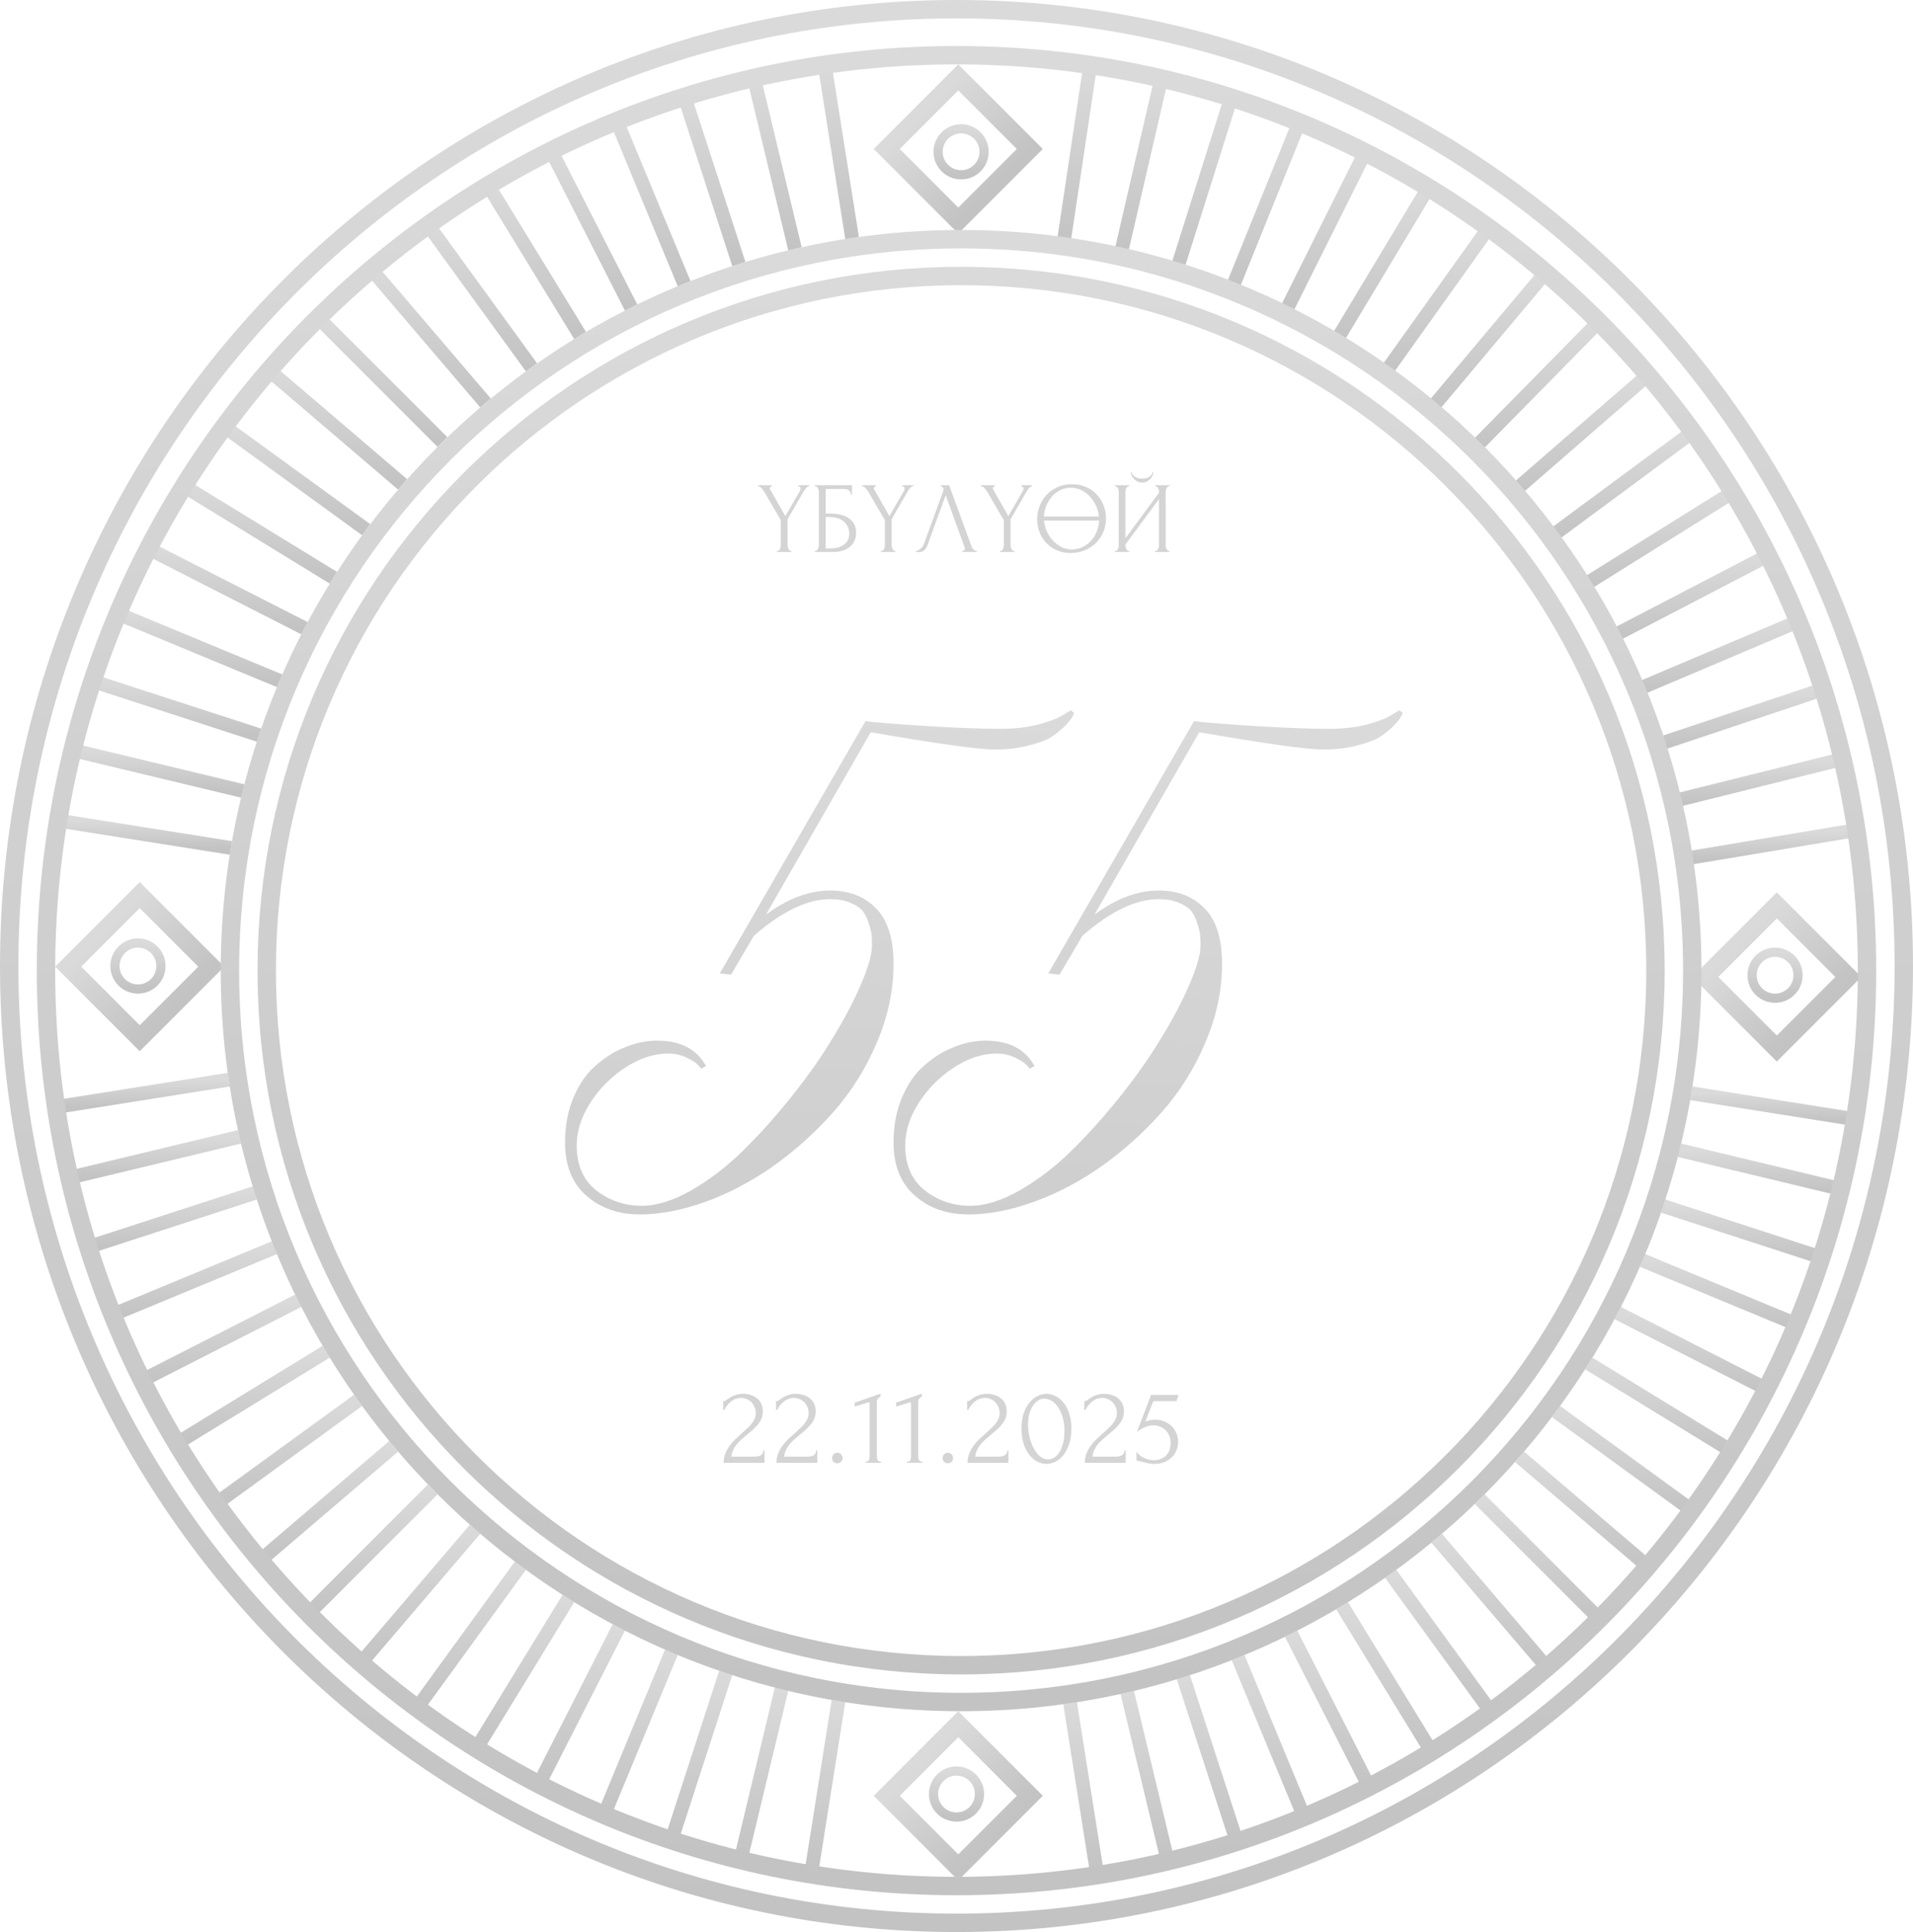 <?xml version="1.0" encoding="UTF-8"?> <svg xmlns="http://www.w3.org/2000/svg" width="208" height="210" viewBox="0 0 208 210" fill="none"><path d="M104.5 19C105.881 19 107 17.881 107 16.5C107 15.119 105.881 14 104.5 14C103.119 14 102 15.119 102 16.5C102 17.881 103.119 19 104.5 19Z" stroke="url(#paint0_linear_117_3)"></path><path d="M6.342 89.194L25.108 92.166" stroke="url(#paint1_linear_117_3)" stroke-width="1.5"></path><path d="M7.925 81.543L26.4 85.978" stroke="url(#paint2_linear_117_3)" stroke-width="1.5"></path><path d="M10.102 74.04L28.172 79.911" stroke="url(#paint3_linear_117_3)" stroke-width="1.5"></path><path d="M12.861 66.73L30.415 74.001" stroke="url(#paint4_linear_117_3)" stroke-width="1.5"></path><path d="M16.186 59.66L33.115 68.285" stroke="url(#paint5_linear_117_3)" stroke-width="1.5"></path><path d="M20.054 52.872L36.254 62.8" stroke="url(#paint6_linear_117_3)" stroke-width="1.5"></path><path d="M24.444 46.409L39.815 57.577" stroke="url(#paint7_linear_117_3)" stroke-width="1.5"></path><path d="M29.327 40.31L43.775 52.649" stroke="url(#paint8_linear_117_3)" stroke-width="1.5"></path><path d="M34.673 34.612L48.108 48.047" stroke="url(#paint9_linear_117_3)" stroke-width="1.5"></path><path d="M40.45 29.352L52.79 43.8" stroke="url(#paint10_linear_117_3)" stroke-width="1.5"></path><path d="M46.622 24.562L57.79 39.933" stroke="url(#paint11_linear_117_3)" stroke-width="1.5"></path><path d="M53.151 20.27L63.078 36.471" stroke="url(#paint12_linear_117_3)" stroke-width="1.5"></path><path d="M59.996 16.504L68.622 33.433" stroke="url(#paint13_linear_117_3)" stroke-width="1.5"></path><path d="M67.116 13.287L74.387 30.841" stroke="url(#paint14_linear_117_3)" stroke-width="1.5"></path><path d="M74.466 10.638L80.338 28.708" stroke="url(#paint15_linear_117_3)" stroke-width="1.5"></path><path d="M82.001 8.574L86.437 27.049" stroke="url(#paint16_linear_117_3)" stroke-width="1.5"></path><path d="M89.675 7.108L92.648 25.874" stroke="url(#paint17_linear_117_3)" stroke-width="1.5"></path><path d="M118.456 7.666L115.638 26.456" stroke="url(#paint18_linear_117_3)" stroke-width="1.5"></path><path d="M126.12 9.185L121.837 27.696" stroke="url(#paint19_linear_117_3)" stroke-width="1.5"></path><path d="M133.64 11.3L127.918 29.418" stroke="url(#paint20_linear_117_3)" stroke-width="1.5"></path><path d="M140.972 13.999L133.846 31.612" stroke="url(#paint21_linear_117_3)" stroke-width="1.5"></path><path d="M148.07 17.265L139.584 34.265" stroke="url(#paint22_linear_117_3)" stroke-width="1.5"></path><path d="M154.89 21.078L145.096 37.36" stroke="url(#paint23_linear_117_3)" stroke-width="1.5"></path><path d="M161.389 25.415L150.348 40.877" stroke="url(#paint24_linear_117_3)" stroke-width="1.5"></path><path d="M167.528 30.247L155.308 44.796" stroke="url(#paint25_linear_117_3)" stroke-width="1.5"></path><path d="M173.269 35.547L159.944 49.092" stroke="url(#paint26_linear_117_3)" stroke-width="1.5"></path><path d="M178.576 41.28L164.23 53.738" stroke="url(#paint27_linear_117_3)" stroke-width="1.5"></path><path d="M183.417 47.412L168.138 58.706" stroke="url(#paint28_linear_117_3)" stroke-width="1.5"></path><path d="M187.762 53.906L171.644 63.966" stroke="url(#paint29_linear_117_3)" stroke-width="1.5"></path><path d="M191.584 60.72L174.727 69.484" stroke="url(#paint30_linear_117_3)" stroke-width="1.5"></path><path d="M194.86 67.813L177.367 75.228" stroke="url(#paint31_linear_117_3)" stroke-width="1.5"></path><path d="M197.57 75.141L179.548 81.161" stroke="url(#paint32_linear_117_3)" stroke-width="1.5"></path><path d="M199.695 82.659L181.257 87.246" stroke="url(#paint33_linear_117_3)" stroke-width="1.5"></path><path d="M201.225 90.321L182.484 93.447" stroke="url(#paint34_linear_117_3)" stroke-width="1.5"></path><path d="M202.658 121.806L183.891 118.834" stroke="url(#paint35_linear_117_3)" stroke-width="1.5"></path><path d="M201.075 129.457L182.6 125.022" stroke="url(#paint36_linear_117_3)" stroke-width="1.5"></path><path d="M198.899 136.96L180.829 131.089" stroke="url(#paint37_linear_117_3)" stroke-width="1.5"></path><path d="M196.139 144.27L178.585 136.999" stroke="url(#paint38_linear_117_3)" stroke-width="1.5"></path><path d="M192.814 151.34L175.885 142.715" stroke="url(#paint39_linear_117_3)" stroke-width="1.5"></path><path d="M188.946 158.128L172.746 148.201" stroke="url(#paint40_linear_117_3)" stroke-width="1.5"></path><path d="M184.556 164.591L169.185 153.423" stroke="url(#paint41_linear_117_3)" stroke-width="1.5"></path><path d="M179.673 170.69L165.225 158.351" stroke="url(#paint42_linear_117_3)" stroke-width="1.5"></path><path d="M174.327 176.388L160.892 162.952" stroke="url(#paint43_linear_117_3)" stroke-width="1.5"></path><path d="M168.55 181.647L156.21 167.2" stroke="url(#paint44_linear_117_3)" stroke-width="1.5"></path><path d="M162.378 186.438L151.21 171.067" stroke="url(#paint45_linear_117_3)" stroke-width="1.5"></path><path d="M155.849 190.73L145.922 174.529" stroke="url(#paint46_linear_117_3)" stroke-width="1.5"></path><path d="M149.004 194.496L140.378 177.567" stroke="url(#paint47_linear_117_3)" stroke-width="1.5"></path><path d="M141.884 197.713L134.613 180.159" stroke="url(#paint48_linear_117_3)" stroke-width="1.5"></path><path d="M134.534 200.362L128.662 182.292" stroke="url(#paint49_linear_117_3)" stroke-width="1.5"></path><path d="M126.999 202.426L122.563 183.951" stroke="url(#paint50_linear_117_3)" stroke-width="1.5"></path><path d="M119.325 203.892L116.352 185.126" stroke="url(#paint51_linear_117_3)" stroke-width="1.5"></path><path d="M88.194 203.658L91.166 184.891" stroke="url(#paint52_linear_117_3)" stroke-width="1.5"></path><path d="M80.543 202.076L84.978 183.601" stroke="url(#paint53_linear_117_3)" stroke-width="1.5"></path><path d="M73.04 199.898L78.911 181.828" stroke="url(#paint54_linear_117_3)" stroke-width="1.5"></path><path d="M65.731 197.139L73.001 179.585" stroke="url(#paint55_linear_117_3)" stroke-width="1.5"></path><path d="M58.659 193.815L67.285 176.886" stroke="url(#paint56_linear_117_3)" stroke-width="1.5"></path><path d="M51.872 189.946L61.799 173.746" stroke="url(#paint57_linear_117_3)" stroke-width="1.5"></path><path d="M45.408 185.556L56.576 170.185" stroke="url(#paint58_linear_117_3)" stroke-width="1.5"></path><path d="M39.31 180.673L51.649 166.226" stroke="url(#paint59_linear_117_3)" stroke-width="1.5"></path><path d="M33.613 175.327L47.048 161.892" stroke="url(#paint60_linear_117_3)" stroke-width="1.5"></path><path d="M28.353 169.55L42.8 157.21" stroke="url(#paint61_linear_117_3)" stroke-width="1.5"></path><path d="M23.562 163.378L38.933 152.21" stroke="url(#paint62_linear_117_3)" stroke-width="1.5"></path><path d="M19.27 156.849L35.47 146.922" stroke="url(#paint63_linear_117_3)" stroke-width="1.5"></path><path d="M15.505 150.004L32.434 141.378" stroke="url(#paint64_linear_117_3)" stroke-width="1.5"></path><path d="M12.287 142.884L29.841 135.613" stroke="url(#paint65_linear_117_3)" stroke-width="1.5"></path><path d="M9.638 135.534L27.708 129.662" stroke="url(#paint66_linear_117_3)" stroke-width="1.5"></path><path d="M7.574 127.999L26.049 123.563" stroke="url(#paint67_linear_117_3)" stroke-width="1.5"></path><path d="M6.108 120.324L24.874 117.352" stroke="url(#paint68_linear_117_3)" stroke-width="1.5"></path><path d="M104.192 8.414L96.414 16.192L104.192 23.971L111.971 16.192L104.192 8.414Z" stroke="url(#paint69_linear_117_3)" stroke-width="2"></path><path d="M104.192 187.414L96.414 195.192L104.192 202.97L111.971 195.192L104.192 187.414Z" stroke="url(#paint70_linear_117_3)" stroke-width="2"></path><path d="M193.192 98.414L185.414 106.192L193.192 113.97L200.97 106.192L193.192 98.414Z" stroke="url(#paint71_linear_117_3)" stroke-width="2"></path><path d="M15.192 97.293L7.414 105.071L15.192 112.849L22.97 105.071L15.192 97.293Z" stroke="url(#paint72_linear_117_3)" stroke-width="2"></path><path d="M193 108.5C194.381 108.5 195.5 107.381 195.5 106C195.5 104.619 194.381 103.5 193 103.5C191.619 103.5 190.5 104.619 190.5 106C190.5 107.381 191.619 108.5 193 108.5Z" stroke="url(#paint73_linear_117_3)"></path><path d="M15 107.5C16.381 107.5 17.5 106.381 17.5 105C17.5 103.619 16.381 102.5 15 102.5C13.619 102.5 12.5 103.619 12.5 105C12.5 106.381 13.619 107.5 15 107.5Z" stroke="url(#paint74_linear_117_3)"></path><path d="M104 197.5C105.381 197.5 106.5 196.381 106.5 195C106.5 193.619 105.381 192.5 104 192.5C102.619 192.5 101.5 193.619 101.5 195C101.5 196.381 102.619 197.5 104 197.5Z" stroke="url(#paint75_linear_117_3)"></path><path d="M104.5 185C148.407 185 184 149.407 184 105.5C184 61.593 148.407 26 104.5 26C60.593 26 25 61.593 25 105.5C25 149.407 60.593 185 104.5 185Z" stroke="url(#paint76_linear_117_3)" stroke-width="2"></path><path d="M104.5 181C146.197 181 180 147.197 180 105.5C180 63.803 146.197 30 104.5 30C62.803 30 29 63.803 29 105.5C29 147.197 62.803 181 104.5 181Z" stroke="url(#paint77_linear_117_3)" stroke-width="2"></path><path d="M104 6C158.671 6 203 50.543 203 105.5C203 160.457 158.671 205 104 205C49.328 205 5 160.457 5 105.5C5 50.543 49.328 6 104 6Z" stroke="url(#paint78_linear_117_3)" stroke-width="2"></path><path d="M104 1C160.88 1 207 47.557 207 105C207 162.442 160.88 209 104 209C47.12 209 1 162.442 1 105C1 47.557 47.12 1 104 1Z" stroke="url(#paint79_linear_117_3)" stroke-width="2"></path><path d="M116.422 77.203L116.797 77.484C116.766 77.578 116.703 77.719 116.609 77.906C116.516 78.094 116.25 78.422 115.812 78.891C115.375 79.328 114.875 79.734 114.312 80.109C113.75 80.453 112.906 80.766 111.781 81.047C110.688 81.328 109.469 81.469 108.125 81.469C106.438 81.469 101.953 80.844 94.672 79.594L83.281 99.422C85.625 97.672 87.953 96.797 90.266 96.797C92.359 96.797 94.031 97.453 95.281 98.766C96.531 100.047 97.156 102.047 97.156 104.766C97.156 107.641 96.547 110.5 95.328 113.344C94.141 116.156 92.562 118.672 90.594 120.891C88.656 123.078 86.484 125.031 84.078 126.75C81.672 128.438 79.203 129.734 76.672 130.641C74.141 131.547 71.781 132 69.594 132C67.25 132 65.312 131.328 63.781 129.984C62.219 128.641 61.438 126.703 61.438 124.172C61.438 122.328 61.75 120.688 62.375 119.25C63 117.781 63.812 116.625 64.812 115.781C65.812 114.906 66.875 114.25 68 113.812C69.156 113.344 70.297 113.109 71.422 113.109C73.984 113.109 75.766 114.031 76.766 115.875L76.25 116.156C76.188 116.062 76.062 115.922 75.875 115.734C75.719 115.547 75.328 115.297 74.703 114.984C74.109 114.672 73.422 114.516 72.641 114.516C71.078 114.516 69.516 115.031 67.953 116.062C66.422 117.062 65.156 118.344 64.156 119.906C63.188 121.438 62.703 122.969 62.703 124.5C62.703 126.625 63.406 128.25 64.812 129.375C66.25 130.5 67.906 131.062 69.781 131.062C71.406 131.062 73.203 130.5 75.172 129.375C77.141 128.25 79.016 126.812 80.797 125.062C82.609 123.281 84.375 121.312 86.094 119.156C87.844 116.969 89.344 114.828 90.594 112.734C91.875 110.641 92.891 108.703 93.641 106.922C94.422 105.109 94.812 103.719 94.812 102.75C94.812 102.313 94.797 101.938 94.766 101.625C94.734 101.281 94.625 100.844 94.438 100.313C94.281 99.781 94.062 99.344 93.781 99C93.5 98.656 93.047 98.359 92.422 98.109C91.828 97.859 91.109 97.734 90.266 97.734C87.766 97.734 85 99.062 81.969 101.719L79.484 105.938L78.266 105.797L94.109 78.375C94.859 78.5 96.938 78.672 100.344 78.891C103.781 79.109 106.625 79.219 108.875 79.219C110.312 79.219 111.656 79.062 112.906 78.75C114.156 78.406 115.047 78.062 115.578 77.719L116.422 77.203ZM152.141 77.203L152.516 77.484C152.484 77.578 152.422 77.719 152.328 77.906C152.234 78.094 151.969 78.422 151.531 78.891C151.094 79.328 150.594 79.734 150.031 80.109C149.469 80.453 148.625 80.766 147.5 81.047C146.406 81.328 145.188 81.469 143.844 81.469C142.156 81.469 137.672 80.844 130.391 79.594L119 99.422C121.344 97.672 123.672 96.797 125.984 96.797C128.078 96.797 129.75 97.453 131 98.766C132.25 100.047 132.875 102.047 132.875 104.766C132.875 107.641 132.266 110.5 131.047 113.344C129.859 116.156 128.281 118.672 126.312 120.891C124.375 123.078 122.203 125.031 119.797 126.75C117.391 128.438 114.922 129.734 112.391 130.641C109.859 131.547 107.5 132 105.312 132C102.969 132 101.031 131.328 99.5 129.984C97.938 128.641 97.156 126.703 97.156 124.172C97.156 122.328 97.469 120.688 98.094 119.25C98.719 117.781 99.531 116.625 100.531 115.781C101.531 114.906 102.594 114.25 103.719 113.812C104.875 113.344 106.016 113.109 107.141 113.109C109.703 113.109 111.484 114.031 112.484 115.875L111.969 116.156C111.906 116.062 111.781 115.922 111.594 115.734C111.438 115.547 111.047 115.297 110.422 114.984C109.828 114.672 109.141 114.516 108.359 114.516C106.797 114.516 105.234 115.031 103.672 116.062C102.141 117.062 100.875 118.344 99.875 119.906C98.906 121.438 98.422 122.969 98.422 124.5C98.422 126.625 99.125 128.25 100.531 129.375C101.969 130.5 103.625 131.062 105.5 131.062C107.125 131.062 108.922 130.5 110.891 129.375C112.859 128.25 114.734 126.812 116.516 125.062C118.328 123.281 120.094 121.312 121.812 119.156C123.562 116.969 125.062 114.828 126.312 112.734C127.594 110.641 128.609 108.703 129.359 106.922C130.141 105.109 130.531 103.719 130.531 102.75C130.531 102.313 130.516 101.938 130.484 101.625C130.453 101.281 130.344 100.844 130.156 100.313C130 99.781 129.781 99.344 129.5 99C129.219 98.656 128.766 98.359 128.141 98.109C127.547 97.859 126.828 97.734 125.984 97.734C123.484 97.734 120.719 99.062 117.688 101.719L115.203 105.938L113.984 105.797L129.828 78.375C130.578 78.5 132.656 78.672 136.062 78.891C139.5 79.109 142.344 79.219 144.594 79.219C146.031 79.219 147.375 79.062 148.625 78.75C149.875 78.406 150.766 78.062 151.297 77.719L152.141 77.203Z" fill="url(#paint80_linear_117_3)"></path><path d="M82.401 52.74H83.919V52.85C83.868 52.857 83.82 52.879 83.776 52.916C83.732 52.953 83.71 53.008 83.71 53.081C83.71 53.118 83.721 53.158 83.743 53.202L85.393 56.095L86.977 53.356C87.006 53.297 87.025 53.253 87.032 53.224C87.047 53.195 87.054 53.158 87.054 53.114C87.039 52.997 86.995 52.923 86.922 52.894C86.856 52.865 86.816 52.85 86.801 52.85V52.74H87.978V52.85C87.868 52.85 87.754 52.92 87.637 53.059C87.527 53.191 87.432 53.327 87.351 53.466L85.635 56.436V59.285C85.635 59.344 85.642 59.406 85.657 59.472C85.679 59.538 85.705 59.604 85.734 59.67C85.763 59.729 85.8 59.78 85.844 59.824C85.888 59.868 85.939 59.89 85.998 59.89H86.053V60H84.48V59.89H84.535C84.594 59.89 84.645 59.872 84.689 59.835C84.733 59.791 84.77 59.74 84.799 59.681C84.836 59.615 84.861 59.549 84.876 59.483C84.891 59.41 84.898 59.344 84.898 59.285V56.535L83.127 53.499C83.09 53.44 83.046 53.374 82.995 53.301C82.944 53.228 82.889 53.158 82.83 53.092C82.771 53.026 82.709 52.971 82.643 52.927C82.577 52.876 82.515 52.85 82.456 52.85H82.401V52.74ZM88.608 59.89H88.663C88.722 59.89 88.773 59.872 88.817 59.835C88.861 59.791 88.898 59.74 88.927 59.681C88.964 59.622 88.99 59.56 89.004 59.494C89.026 59.428 89.037 59.366 89.037 59.307V53.422C89.037 53.371 89.026 53.312 89.004 53.246C88.99 53.18 88.964 53.118 88.927 53.059C88.898 53 88.861 52.953 88.817 52.916C88.773 52.872 88.722 52.85 88.663 52.85H88.608V52.74H92.634V53.785H92.524C92.524 53.616 92.466 53.47 92.348 53.345C92.231 53.213 92.051 53.147 91.809 53.147H89.774V55.82H90.28C90.618 55.82 90.951 55.853 91.281 55.919C91.619 55.985 91.919 56.099 92.183 56.26C92.455 56.414 92.671 56.627 92.832 56.898C93.001 57.169 93.085 57.51 93.085 57.921C93.085 58.244 93.023 58.533 92.898 58.79C92.781 59.047 92.612 59.267 92.392 59.45C92.172 59.626 91.908 59.762 91.6 59.857C91.3 59.952 90.97 60 90.61 60H88.608V59.89ZM90.203 59.615C90.57 59.615 90.885 59.575 91.149 59.494C91.421 59.413 91.644 59.303 91.82 59.164C91.996 59.017 92.125 58.849 92.205 58.658C92.293 58.46 92.337 58.247 92.337 58.02C92.337 57.485 92.147 57.048 91.765 56.711C91.384 56.366 90.841 56.194 90.137 56.194H89.774V59.615H90.203ZM93.713 52.74H95.231V52.85C95.179 52.857 95.132 52.879 95.088 52.916C95.043 52.953 95.022 53.008 95.022 53.081C95.022 53.118 95.032 53.158 95.055 53.202L96.704 56.095L98.288 53.356C98.318 53.297 98.336 53.253 98.344 53.224C98.358 53.195 98.365 53.158 98.365 53.114C98.351 52.997 98.307 52.923 98.234 52.894C98.168 52.865 98.127 52.85 98.112 52.85V52.74H99.29V52.85C99.18 52.85 99.066 52.92 98.948 53.059C98.838 53.191 98.743 53.327 98.662 53.466L96.947 56.436V59.285C96.947 59.344 96.954 59.406 96.969 59.472C96.99 59.538 97.016 59.604 97.046 59.67C97.075 59.729 97.112 59.78 97.156 59.824C97.2 59.868 97.251 59.89 97.309 59.89H97.365V60H95.791V59.89H95.847C95.905 59.89 95.957 59.872 96.001 59.835C96.044 59.791 96.081 59.74 96.111 59.681C96.147 59.615 96.173 59.549 96.188 59.483C96.202 59.41 96.21 59.344 96.21 59.285V56.535L94.439 53.499C94.402 53.44 94.358 53.374 94.306 53.301C94.255 53.228 94.2 53.158 94.141 53.092C94.083 53.026 94.02 52.971 93.954 52.927C93.888 52.876 93.826 52.85 93.767 52.85H93.713V52.74ZM100.855 59.23C100.789 59.421 100.686 59.597 100.547 59.758C100.407 59.919 100.202 60 99.931 60H99.59V59.89C99.634 59.89 99.692 59.879 99.766 59.857C99.839 59.828 99.916 59.784 99.997 59.725C100.077 59.666 100.158 59.593 100.239 59.505C100.319 59.41 100.389 59.292 100.448 59.153L102.527 53.455C102.563 53.345 102.582 53.261 102.582 53.202C102.582 53.092 102.549 53.008 102.483 52.949C102.424 52.883 102.362 52.85 102.296 52.85V52.74H103.198L105.662 59.472C105.698 59.575 105.768 59.67 105.871 59.758C105.973 59.839 106.087 59.883 106.212 59.89V60H104.639V59.89C104.697 59.89 104.756 59.868 104.815 59.824C104.881 59.773 104.914 59.707 104.914 59.626C104.914 59.604 104.906 59.571 104.892 59.527L102.824 53.829L100.855 59.23ZM106.646 52.74H108.164V52.85C108.113 52.857 108.065 52.879 108.021 52.916C107.977 52.953 107.955 53.008 107.955 53.081C107.955 53.118 107.966 53.158 107.988 53.202L109.638 56.095L111.222 53.356C111.251 53.297 111.27 53.253 111.277 53.224C111.292 53.195 111.299 53.158 111.299 53.114C111.284 52.997 111.24 52.923 111.167 52.894C111.101 52.865 111.061 52.85 111.046 52.85V52.74H112.223V52.85C112.113 52.85 111.999 52.92 111.882 53.059C111.772 53.191 111.677 53.327 111.596 53.466L109.88 56.436V59.285C109.88 59.344 109.887 59.406 109.902 59.472C109.924 59.538 109.95 59.604 109.979 59.67C110.008 59.729 110.045 59.78 110.089 59.824C110.133 59.868 110.184 59.89 110.243 59.89H110.298V60H108.725V59.89H108.78C108.839 59.89 108.89 59.872 108.934 59.835C108.978 59.791 109.015 59.74 109.044 59.681C109.081 59.615 109.106 59.549 109.121 59.483C109.136 59.41 109.143 59.344 109.143 59.285V56.535L107.372 53.499C107.335 53.44 107.291 53.374 107.24 53.301C107.189 53.228 107.134 53.158 107.075 53.092C107.016 53.026 106.954 52.971 106.888 52.927C106.822 52.876 106.76 52.85 106.701 52.85H106.646V52.74ZM116.56 52.63C117.132 52.63 117.646 52.733 118.1 52.938C118.555 53.136 118.94 53.407 119.255 53.752C119.578 54.089 119.824 54.485 119.992 54.94C120.168 55.387 120.256 55.857 120.256 56.348C120.256 56.898 120.154 57.404 119.948 57.866C119.75 58.328 119.475 58.724 119.123 59.054C118.771 59.384 118.361 59.644 117.891 59.835C117.429 60.018 116.934 60.11 116.406 60.11C115.842 60.11 115.332 60.007 114.877 59.802C114.43 59.597 114.049 59.325 113.733 58.988C113.425 58.651 113.187 58.262 113.018 57.822C112.85 57.382 112.765 56.924 112.765 56.447C112.765 55.978 112.85 55.516 113.018 55.061C113.187 54.599 113.433 54.188 113.755 53.829C114.085 53.47 114.485 53.18 114.954 52.96C115.424 52.74 115.959 52.63 116.56 52.63ZM116.549 59.725C117.033 59.703 117.455 59.597 117.814 59.406C118.181 59.208 118.485 58.962 118.727 58.669C118.977 58.368 119.164 58.035 119.288 57.668C119.42 57.301 119.494 56.938 119.508 56.579H113.513C113.55 56.968 113.649 57.349 113.81 57.723C113.979 58.097 114.195 58.434 114.459 58.735C114.731 59.028 115.042 59.267 115.394 59.45C115.754 59.633 116.139 59.725 116.549 59.725ZM116.417 53.015C115.977 53.015 115.581 53.11 115.229 53.301C114.877 53.484 114.577 53.726 114.327 54.027C114.078 54.328 113.88 54.665 113.733 55.039C113.594 55.406 113.517 55.772 113.502 56.139H119.486C119.45 55.758 119.351 55.384 119.189 55.017C119.028 54.643 118.812 54.309 118.54 54.016C118.276 53.715 117.965 53.473 117.605 53.29C117.246 53.107 116.85 53.015 116.417 53.015ZM125.413 51.299C125.413 51.424 125.383 51.552 125.325 51.684C125.266 51.816 125.182 51.941 125.072 52.058C124.969 52.175 124.841 52.271 124.687 52.344C124.54 52.417 124.375 52.454 124.192 52.454C124.016 52.454 123.851 52.421 123.697 52.355C123.55 52.282 123.422 52.19 123.312 52.08C123.202 51.97 123.114 51.845 123.048 51.706C122.982 51.567 122.949 51.431 122.949 51.299H123.015C123.022 51.343 123.044 51.405 123.081 51.486C123.125 51.567 123.191 51.647 123.279 51.728C123.367 51.809 123.484 51.878 123.631 51.937C123.777 51.996 123.961 52.025 124.181 52.025C124.408 52.025 124.591 51.996 124.731 51.937C124.877 51.878 124.995 51.809 125.083 51.728C125.171 51.647 125.233 51.567 125.27 51.486C125.306 51.405 125.332 51.343 125.347 51.299H125.413ZM125.6 59.89H125.655C125.713 59.89 125.765 59.872 125.809 59.835C125.853 59.791 125.889 59.74 125.919 59.681C125.955 59.615 125.981 59.549 125.996 59.483C126.01 59.41 126.018 59.344 126.018 59.285V54.247L122.366 59.186V59.285C122.366 59.344 122.373 59.41 122.388 59.483C122.41 59.549 122.435 59.611 122.465 59.67C122.494 59.729 122.531 59.78 122.575 59.824C122.619 59.868 122.67 59.89 122.729 59.89H122.784V60H121.222V59.89H121.277C121.335 59.89 121.387 59.872 121.431 59.835C121.475 59.791 121.511 59.74 121.541 59.681C121.577 59.615 121.603 59.549 121.618 59.483C121.632 59.41 121.64 59.344 121.64 59.285V53.422C121.64 53.371 121.632 53.312 121.618 53.246C121.603 53.18 121.577 53.118 121.541 53.059C121.511 53 121.475 52.953 121.431 52.916C121.387 52.872 121.335 52.85 121.277 52.85H121.222V52.74H122.784V52.85H122.696C122.644 52.857 122.597 52.883 122.553 52.927C122.516 52.971 122.483 53.022 122.454 53.081C122.424 53.132 122.402 53.191 122.388 53.257C122.373 53.316 122.366 53.371 122.366 53.422V58.504L126.018 53.565V53.422C126.018 53.371 126.01 53.312 125.996 53.246C125.981 53.18 125.955 53.118 125.919 53.059C125.889 53 125.853 52.953 125.809 52.916C125.765 52.872 125.713 52.85 125.655 52.85H125.6V52.74H127.162V52.85H127.107C127.048 52.85 126.997 52.872 126.953 52.916C126.909 52.953 126.872 53 126.843 53.059C126.813 53.118 126.788 53.18 126.766 53.246C126.751 53.312 126.744 53.371 126.744 53.422V59.285C126.744 59.344 126.751 59.406 126.766 59.472C126.788 59.538 126.813 59.604 126.843 59.67C126.872 59.729 126.909 59.78 126.953 59.824C126.997 59.868 127.048 59.89 127.107 59.89H127.162V60H125.6V59.89Z" fill="#D4D4D4"></path><path d="M78.635 152.292H78.743C78.783 152.292 78.831 152.272 78.887 152.232C78.951 152.192 79.019 152.148 79.091 152.1C79.171 152.044 79.263 151.98 79.367 151.908C79.479 151.836 79.603 151.772 79.739 151.716C79.883 151.652 80.043 151.6 80.219 151.56C80.395 151.52 80.591 151.5 80.807 151.5C81.079 151.5 81.343 151.54 81.599 151.62C81.855 151.692 82.083 151.808 82.283 151.968C82.483 152.12 82.643 152.316 82.763 152.556C82.883 152.796 82.943 153.084 82.943 153.42C82.943 153.7 82.895 153.956 82.799 154.188C82.703 154.42 82.571 154.636 82.403 154.836C82.243 155.036 82.059 155.228 81.851 155.412C81.651 155.588 81.443 155.764 81.227 155.94C81.019 156.108 80.815 156.28 80.615 156.456C80.423 156.632 80.247 156.816 80.087 157.008C79.935 157.2 79.807 157.408 79.703 157.632C79.599 157.848 79.539 158.08 79.523 158.328H82.019C82.323 158.328 82.563 158.276 82.739 158.172C82.915 158.06 83.007 157.88 83.015 157.632H83.123V159H78.683C78.683 158.64 78.743 158.308 78.863 158.004C78.983 157.692 79.139 157.408 79.331 157.152C79.523 156.888 79.735 156.644 79.967 156.42C80.207 156.196 80.443 155.98 80.675 155.772C80.867 155.604 81.051 155.436 81.227 155.268C81.411 155.1 81.571 154.932 81.707 154.764C81.851 154.588 81.963 154.408 82.043 154.224C82.131 154.032 82.175 153.832 82.175 153.624C82.175 153.36 82.127 153.124 82.031 152.916C81.943 152.708 81.823 152.532 81.671 152.388C81.527 152.244 81.359 152.136 81.167 152.064C80.975 151.984 80.783 151.944 80.591 151.944C80.183 151.944 79.823 152.068 79.511 152.316C79.199 152.556 78.947 152.868 78.755 153.252H78.635V152.292ZM84.379 152.292H84.487C84.527 152.292 84.575 152.272 84.631 152.232C84.695 152.192 84.763 152.148 84.835 152.1C84.915 152.044 85.007 151.98 85.111 151.908C85.223 151.836 85.347 151.772 85.483 151.716C85.627 151.652 85.787 151.6 85.963 151.56C86.139 151.52 86.335 151.5 86.551 151.5C86.823 151.5 87.087 151.54 87.343 151.62C87.599 151.692 87.827 151.808 88.027 151.968C88.227 152.12 88.387 152.316 88.507 152.556C88.627 152.796 88.687 153.084 88.687 153.42C88.687 153.7 88.639 153.956 88.543 154.188C88.447 154.42 88.315 154.636 88.147 154.836C87.987 155.036 87.803 155.228 87.595 155.412C87.395 155.588 87.187 155.764 86.971 155.94C86.763 156.108 86.559 156.28 86.359 156.456C86.167 156.632 85.991 156.816 85.831 157.008C85.679 157.2 85.551 157.408 85.447 157.632C85.343 157.848 85.283 158.08 85.267 158.328H87.763C88.067 158.328 88.307 158.276 88.483 158.172C88.659 158.06 88.751 157.88 88.759 157.632H88.867V159H84.427C84.427 158.64 84.487 158.308 84.607 158.004C84.727 157.692 84.883 157.408 85.075 157.152C85.267 156.888 85.479 156.644 85.711 156.42C85.951 156.196 86.187 155.98 86.419 155.772C86.611 155.604 86.795 155.436 86.971 155.268C87.155 155.1 87.315 154.932 87.451 154.764C87.595 154.588 87.707 154.408 87.787 154.224C87.875 154.032 87.919 153.832 87.919 153.624C87.919 153.36 87.871 153.124 87.775 152.916C87.687 152.708 87.567 152.532 87.415 152.388C87.271 152.244 87.103 152.136 86.911 152.064C86.719 151.984 86.527 151.944 86.335 151.944C85.927 151.944 85.567 152.068 85.255 152.316C84.943 152.556 84.691 152.868 84.499 153.252H84.379V152.292ZM90.472 158.484C90.472 158.324 90.524 158.188 90.628 158.076C90.74 157.964 90.876 157.908 91.036 157.908C91.196 157.908 91.332 157.964 91.444 158.076C91.556 158.188 91.612 158.324 91.612 158.484C91.612 158.644 91.556 158.78 91.444 158.892C91.332 158.996 91.196 159.048 91.036 159.048C90.876 159.048 90.74 158.996 90.628 158.892C90.524 158.78 90.472 158.644 90.472 158.484ZM94.11 159V158.88C94.302 158.88 94.422 158.824 94.47 158.712C94.526 158.592 94.554 158.452 94.554 158.292V152.544C94.554 152.464 94.514 152.424 94.434 152.424C94.402 152.424 94.358 152.436 94.302 152.46L92.934 152.892V152.46L95.73 151.488V151.812C95.602 151.868 95.498 151.956 95.418 152.076C95.346 152.196 95.318 152.336 95.334 152.496V158.244C95.334 158.412 95.362 158.56 95.418 158.688C95.474 158.816 95.602 158.88 95.802 158.88V159H94.11ZM98.612 159V158.88C98.804 158.88 98.924 158.824 98.972 158.712C99.028 158.592 99.056 158.452 99.056 158.292V152.544C99.056 152.464 99.016 152.424 98.936 152.424C98.904 152.424 98.86 152.436 98.804 152.46L97.436 152.892V152.46L100.232 151.488V151.812C100.104 151.868 100 151.956 99.92 152.076C99.848 152.196 99.82 152.336 99.836 152.496V158.244C99.836 158.412 99.864 158.56 99.92 158.688C99.976 158.816 100.104 158.88 100.304 158.88V159H98.612ZM102.49 158.484C102.49 158.324 102.542 158.188 102.646 158.076C102.758 157.964 102.894 157.908 103.054 157.908C103.214 157.908 103.35 157.964 103.462 158.076C103.574 158.188 103.63 158.324 103.63 158.484C103.63 158.644 103.574 158.78 103.462 158.892C103.35 158.996 103.214 159.048 103.054 159.048C102.894 159.048 102.758 158.996 102.646 158.892C102.542 158.78 102.49 158.644 102.49 158.484ZM105.156 152.292H105.264C105.304 152.292 105.352 152.272 105.408 152.232C105.472 152.192 105.54 152.148 105.612 152.1C105.692 152.044 105.784 151.98 105.888 151.908C106 151.836 106.124 151.772 106.26 151.716C106.404 151.652 106.564 151.6 106.74 151.56C106.916 151.52 107.112 151.5 107.328 151.5C107.6 151.5 107.864 151.54 108.12 151.62C108.376 151.692 108.604 151.808 108.804 151.968C109.004 152.12 109.164 152.316 109.284 152.556C109.404 152.796 109.464 153.084 109.464 153.42C109.464 153.7 109.416 153.956 109.32 154.188C109.224 154.42 109.092 154.636 108.924 154.836C108.764 155.036 108.58 155.228 108.372 155.412C108.172 155.588 107.964 155.764 107.748 155.94C107.54 156.108 107.336 156.28 107.136 156.456C106.944 156.632 106.768 156.816 106.608 157.008C106.456 157.2 106.328 157.408 106.224 157.632C106.12 157.848 106.06 158.08 106.044 158.328H108.54C108.844 158.328 109.084 158.276 109.26 158.172C109.436 158.06 109.528 157.88 109.536 157.632H109.644V159H105.204C105.204 158.64 105.264 158.308 105.384 158.004C105.504 157.692 105.66 157.408 105.852 157.152C106.044 156.888 106.256 156.644 106.488 156.42C106.728 156.196 106.964 155.98 107.196 155.772C107.388 155.604 107.572 155.436 107.748 155.268C107.932 155.1 108.092 154.932 108.228 154.764C108.372 154.588 108.484 154.408 108.564 154.224C108.652 154.032 108.696 153.832 108.696 153.624C108.696 153.36 108.648 153.124 108.552 152.916C108.464 152.708 108.344 152.532 108.192 152.388C108.048 152.244 107.88 152.136 107.688 152.064C107.496 151.984 107.304 151.944 107.112 151.944C106.704 151.944 106.344 152.068 106.032 152.316C105.72 152.556 105.468 152.868 105.276 153.252H105.156V152.292ZM111.069 155.28C111.069 154.664 111.145 154.12 111.297 153.648C111.457 153.176 111.665 152.784 111.921 152.472C112.177 152.152 112.465 151.912 112.785 151.752C113.113 151.584 113.445 151.5 113.781 151.5C114.117 151.5 114.449 151.584 114.777 151.752C115.105 151.912 115.393 152.152 115.641 152.472C115.897 152.784 116.101 153.176 116.253 153.648C116.413 154.12 116.493 154.664 116.493 155.28C116.493 155.904 116.413 156.456 116.253 156.936C116.101 157.408 115.897 157.808 115.641 158.136C115.393 158.456 115.105 158.7 114.777 158.868C114.449 159.036 114.117 159.12 113.781 159.12C113.445 159.12 113.113 159.036 112.785 158.868C112.465 158.7 112.177 158.456 111.921 158.136C111.665 157.808 111.457 157.408 111.297 156.936C111.145 156.456 111.069 155.904 111.069 155.28ZM115.737 155.592C115.737 155.016 115.673 154.508 115.545 154.068C115.417 153.62 115.249 153.248 115.041 152.952C114.841 152.648 114.609 152.42 114.345 152.268C114.089 152.108 113.825 152.028 113.553 152.028C113.281 152.028 113.033 152.108 112.809 152.268C112.593 152.42 112.409 152.624 112.257 152.88C112.105 153.136 111.985 153.432 111.897 153.768C111.817 154.104 111.777 154.456 111.777 154.824C111.777 155.264 111.829 155.712 111.933 156.168C112.037 156.616 112.185 157.024 112.377 157.392C112.569 157.752 112.797 158.048 113.061 158.28C113.333 158.512 113.629 158.628 113.949 158.628C114.181 158.628 114.405 158.564 114.621 158.436C114.837 158.3 115.025 158.104 115.185 157.848C115.353 157.592 115.485 157.276 115.581 156.9C115.685 156.524 115.737 156.088 115.737 155.592ZM117.899 152.292H118.007C118.047 152.292 118.095 152.272 118.151 152.232C118.215 152.192 118.283 152.148 118.355 152.1C118.435 152.044 118.527 151.98 118.631 151.908C118.743 151.836 118.867 151.772 119.003 151.716C119.147 151.652 119.307 151.6 119.483 151.56C119.659 151.52 119.855 151.5 120.071 151.5C120.343 151.5 120.607 151.54 120.863 151.62C121.119 151.692 121.347 151.808 121.547 151.968C121.747 152.12 121.907 152.316 122.027 152.556C122.147 152.796 122.207 153.084 122.207 153.42C122.207 153.7 122.159 153.956 122.063 154.188C121.967 154.42 121.835 154.636 121.667 154.836C121.507 155.036 121.323 155.228 121.115 155.412C120.915 155.588 120.707 155.764 120.491 155.94C120.283 156.108 120.079 156.28 119.879 156.456C119.687 156.632 119.511 156.816 119.351 157.008C119.199 157.2 119.071 157.408 118.967 157.632C118.863 157.848 118.803 158.08 118.787 158.328H121.283C121.587 158.328 121.827 158.276 122.003 158.172C122.179 158.06 122.271 157.88 122.279 157.632H122.387V159H117.947C117.947 158.64 118.007 158.308 118.127 158.004C118.247 157.692 118.403 157.408 118.595 157.152C118.787 156.888 118.999 156.644 119.231 156.42C119.471 156.196 119.707 155.98 119.939 155.772C120.131 155.604 120.315 155.436 120.491 155.268C120.675 155.1 120.835 154.932 120.971 154.764C121.115 154.588 121.227 154.408 121.307 154.224C121.395 154.032 121.439 153.832 121.439 153.624C121.439 153.36 121.391 153.124 121.295 152.916C121.207 152.708 121.087 152.532 120.935 152.388C120.791 152.244 120.623 152.136 120.431 152.064C120.239 151.984 120.047 151.944 119.855 151.944C119.447 151.944 119.087 152.068 118.775 152.316C118.463 152.556 118.211 152.868 118.019 153.252H117.899V152.292ZM128.096 156.756C128.096 157.036 128.04 157.32 127.928 157.608C127.824 157.888 127.664 158.14 127.448 158.364C127.232 158.588 126.956 158.772 126.62 158.916C126.292 159.052 125.908 159.12 125.468 159.12C125.252 159.12 125.04 159.096 124.832 159.048C124.624 159 124.428 158.952 124.244 158.904C124.108 158.864 123.984 158.832 123.872 158.808C123.76 158.776 123.66 158.76 123.572 158.76V157.812C123.78 158.092 124.052 158.312 124.388 158.472C124.732 158.632 125.076 158.712 125.42 158.712C125.732 158.712 126.004 158.664 126.236 158.568C126.468 158.472 126.66 158.344 126.812 158.184C126.972 158.016 127.088 157.82 127.16 157.596C127.24 157.364 127.28 157.116 127.28 156.852C127.28 156.532 127.224 156.252 127.112 156.012C127.008 155.772 126.868 155.572 126.692 155.412C126.516 155.244 126.312 155.12 126.08 155.04C125.856 154.96 125.628 154.92 125.396 154.92C125.14 154.92 124.86 154.98 124.556 155.1C124.252 155.212 123.94 155.392 123.62 155.64L125.156 151.62H128.156L127.916 152.292H125.408C125.272 152.652 125.124 153.024 124.964 153.408C124.812 153.792 124.668 154.168 124.532 154.536C124.724 154.448 124.904 154.388 125.072 154.356C125.24 154.324 125.42 154.308 125.612 154.308C125.932 154.308 126.24 154.364 126.536 154.476C126.832 154.588 127.096 154.748 127.328 154.956C127.56 155.164 127.744 155.42 127.88 155.724C128.024 156.028 128.096 156.372 128.096 156.756Z" fill="#D4D4D4"></path><defs><linearGradient id="paint0_linear_117_3" x1="104.5" y1="14" x2="104.5" y2="19" gradientUnits="userSpaceOnUse"><stop stop-color="#DADADA"></stop><stop offset="1" stop-color="#C3C3C3"></stop></linearGradient><linearGradient id="paint1_linear_117_3" x1="15.725" y1="89.194" x2="15.725" y2="92.166" gradientUnits="userSpaceOnUse"><stop stop-color="#DADADA"></stop><stop offset="1" stop-color="#C3C3C3"></stop></linearGradient><linearGradient id="paint2_linear_117_3" x1="17.162" y1="81.543" x2="17.162" y2="85.978" gradientUnits="userSpaceOnUse"><stop stop-color="#DADADA"></stop><stop offset="1" stop-color="#C3C3C3"></stop></linearGradient><linearGradient id="paint3_linear_117_3" x1="19.137" y1="74.04" x2="19.137" y2="79.911" gradientUnits="userSpaceOnUse"><stop stop-color="#DADADA"></stop><stop offset="1" stop-color="#C3C3C3"></stop></linearGradient><linearGradient id="paint4_linear_117_3" x1="21.638" y1="66.73" x2="21.638" y2="74.001" gradientUnits="userSpaceOnUse"><stop stop-color="#DADADA"></stop><stop offset="1" stop-color="#C3C3C3"></stop></linearGradient><linearGradient id="paint5_linear_117_3" x1="24.65" y1="59.66" x2="24.65" y2="68.285" gradientUnits="userSpaceOnUse"><stop stop-color="#DADADA"></stop><stop offset="1" stop-color="#C3C3C3"></stop></linearGradient><linearGradient id="paint6_linear_117_3" x1="28.154" y1="52.872" x2="28.154" y2="62.8" gradientUnits="userSpaceOnUse"><stop stop-color="#DADADA"></stop><stop offset="1" stop-color="#C3C3C3"></stop></linearGradient><linearGradient id="paint7_linear_117_3" x1="32.13" y1="46.409" x2="32.13" y2="57.577" gradientUnits="userSpaceOnUse"><stop stop-color="#DADADA"></stop><stop offset="1" stop-color="#C3C3C3"></stop></linearGradient><linearGradient id="paint8_linear_117_3" x1="36.551" y1="40.31" x2="36.551" y2="52.649" gradientUnits="userSpaceOnUse"><stop stop-color="#DADADA"></stop><stop offset="1" stop-color="#C3C3C3"></stop></linearGradient><linearGradient id="paint9_linear_117_3" x1="41.391" y1="34.612" x2="41.391" y2="48.047" gradientUnits="userSpaceOnUse"><stop stop-color="#DADADA"></stop><stop offset="1" stop-color="#C3C3C3"></stop></linearGradient><linearGradient id="paint10_linear_117_3" x1="46.62" y1="29.352" x2="46.62" y2="43.8" gradientUnits="userSpaceOnUse"><stop stop-color="#DADADA"></stop><stop offset="1" stop-color="#C3C3C3"></stop></linearGradient><linearGradient id="paint11_linear_117_3" x1="52.206" y1="24.562" x2="52.206" y2="39.933" gradientUnits="userSpaceOnUse"><stop stop-color="#DADADA"></stop><stop offset="1" stop-color="#C3C3C3"></stop></linearGradient><linearGradient id="paint12_linear_117_3" x1="58.114" y1="20.27" x2="58.114" y2="36.471" gradientUnits="userSpaceOnUse"><stop stop-color="#DADADA"></stop><stop offset="1" stop-color="#C3C3C3"></stop></linearGradient><linearGradient id="paint13_linear_117_3" x1="64.309" y1="16.504" x2="64.309" y2="33.433" gradientUnits="userSpaceOnUse"><stop stop-color="#DADADA"></stop><stop offset="1" stop-color="#C3C3C3"></stop></linearGradient><linearGradient id="paint14_linear_117_3" x1="70.752" y1="13.287" x2="70.752" y2="30.841" gradientUnits="userSpaceOnUse"><stop stop-color="#DADADA"></stop><stop offset="1" stop-color="#C3C3C3"></stop></linearGradient><linearGradient id="paint15_linear_117_3" x1="77.402" y1="10.638" x2="77.402" y2="28.708" gradientUnits="userSpaceOnUse"><stop stop-color="#DADADA"></stop><stop offset="1" stop-color="#C3C3C3"></stop></linearGradient><linearGradient id="paint16_linear_117_3" x1="84.219" y1="8.574" x2="84.219" y2="27.049" gradientUnits="userSpaceOnUse"><stop stop-color="#DADADA"></stop><stop offset="1" stop-color="#C3C3C3"></stop></linearGradient><linearGradient id="paint17_linear_117_3" x1="91.161" y1="7.108" x2="91.161" y2="25.874" gradientUnits="userSpaceOnUse"><stop stop-color="#DADADA"></stop><stop offset="1" stop-color="#C3C3C3"></stop></linearGradient><linearGradient id="paint18_linear_117_3" x1="117.047" y1="7.666" x2="117.047" y2="26.456" gradientUnits="userSpaceOnUse"><stop stop-color="#DADADA"></stop><stop offset="1" stop-color="#C3C3C3"></stop></linearGradient><linearGradient id="paint19_linear_117_3" x1="123.978" y1="9.185" x2="123.978" y2="27.696" gradientUnits="userSpaceOnUse"><stop stop-color="#DADADA"></stop><stop offset="1" stop-color="#C3C3C3"></stop></linearGradient><linearGradient id="paint20_linear_117_3" x1="130.779" y1="11.3" x2="130.779" y2="29.418" gradientUnits="userSpaceOnUse"><stop stop-color="#DADADA"></stop><stop offset="1" stop-color="#C3C3C3"></stop></linearGradient><linearGradient id="paint21_linear_117_3" x1="137.409" y1="13.999" x2="137.409" y2="31.612" gradientUnits="userSpaceOnUse"><stop stop-color="#DADADA"></stop><stop offset="1" stop-color="#C3C3C3"></stop></linearGradient><linearGradient id="paint22_linear_117_3" x1="143.827" y1="17.265" x2="143.827" y2="34.265" gradientUnits="userSpaceOnUse"><stop stop-color="#DADADA"></stop><stop offset="1" stop-color="#C3C3C3"></stop></linearGradient><linearGradient id="paint23_linear_117_3" x1="149.993" y1="21.078" x2="149.993" y2="37.36" gradientUnits="userSpaceOnUse"><stop stop-color="#DADADA"></stop><stop offset="1" stop-color="#C3C3C3"></stop></linearGradient><linearGradient id="paint24_linear_117_3" x1="155.868" y1="25.415" x2="155.868" y2="40.877" gradientUnits="userSpaceOnUse"><stop stop-color="#DADADA"></stop><stop offset="1" stop-color="#C3C3C3"></stop></linearGradient><linearGradient id="paint25_linear_117_3" x1="161.418" y1="30.247" x2="161.418" y2="44.796" gradientUnits="userSpaceOnUse"><stop stop-color="#DADADA"></stop><stop offset="1" stop-color="#C3C3C3"></stop></linearGradient><linearGradient id="paint26_linear_117_3" x1="166.607" y1="35.547" x2="166.607" y2="49.092" gradientUnits="userSpaceOnUse"><stop stop-color="#DADADA"></stop><stop offset="1" stop-color="#C3C3C3"></stop></linearGradient><linearGradient id="paint27_linear_117_3" x1="171.403" y1="41.28" x2="171.403" y2="53.738" gradientUnits="userSpaceOnUse"><stop stop-color="#DADADA"></stop><stop offset="1" stop-color="#C3C3C3"></stop></linearGradient><linearGradient id="paint28_linear_117_3" x1="175.777" y1="47.412" x2="175.777" y2="58.706" gradientUnits="userSpaceOnUse"><stop stop-color="#DADADA"></stop><stop offset="1" stop-color="#C3C3C3"></stop></linearGradient><linearGradient id="paint29_linear_117_3" x1="179.703" y1="53.906" x2="179.703" y2="63.966" gradientUnits="userSpaceOnUse"><stop stop-color="#DADADA"></stop><stop offset="1" stop-color="#C3C3C3"></stop></linearGradient><linearGradient id="paint30_linear_117_3" x1="183.156" y1="60.72" x2="183.156" y2="69.484" gradientUnits="userSpaceOnUse"><stop stop-color="#DADADA"></stop><stop offset="1" stop-color="#C3C3C3"></stop></linearGradient><linearGradient id="paint31_linear_117_3" x1="186.113" y1="67.813" x2="186.113" y2="75.228" gradientUnits="userSpaceOnUse"><stop stop-color="#DADADA"></stop><stop offset="1" stop-color="#C3C3C3"></stop></linearGradient><linearGradient id="paint32_linear_117_3" x1="188.559" y1="75.141" x2="188.559" y2="81.161" gradientUnits="userSpaceOnUse"><stop stop-color="#DADADA"></stop><stop offset="1" stop-color="#C3C3C3"></stop></linearGradient><linearGradient id="paint33_linear_117_3" x1="190.476" y1="82.659" x2="190.476" y2="87.246" gradientUnits="userSpaceOnUse"><stop stop-color="#DADADA"></stop><stop offset="1" stop-color="#C3C3C3"></stop></linearGradient><linearGradient id="paint34_linear_117_3" x1="191.854" y1="90.321" x2="191.854" y2="93.447" gradientUnits="userSpaceOnUse"><stop stop-color="#DADADA"></stop><stop offset="1" stop-color="#C3C3C3"></stop></linearGradient><linearGradient id="paint35_linear_117_3" x1="193.275" y1="118.834" x2="193.275" y2="121.806" gradientUnits="userSpaceOnUse"><stop stop-color="#DADADA"></stop><stop offset="1" stop-color="#C3C3C3"></stop></linearGradient><linearGradient id="paint36_linear_117_3" x1="191.838" y1="125.022" x2="191.838" y2="129.457" gradientUnits="userSpaceOnUse"><stop stop-color="#DADADA"></stop><stop offset="1" stop-color="#C3C3C3"></stop></linearGradient><linearGradient id="paint37_linear_117_3" x1="189.864" y1="131.089" x2="189.864" y2="136.96" gradientUnits="userSpaceOnUse"><stop stop-color="#DADADA"></stop><stop offset="1" stop-color="#C3C3C3"></stop></linearGradient><linearGradient id="paint38_linear_117_3" x1="187.362" y1="136.999" x2="187.362" y2="144.27" gradientUnits="userSpaceOnUse"><stop stop-color="#DADADA"></stop><stop offset="1" stop-color="#C3C3C3"></stop></linearGradient><linearGradient id="paint39_linear_117_3" x1="184.35" y1="142.715" x2="184.35" y2="151.34" gradientUnits="userSpaceOnUse"><stop stop-color="#DADADA"></stop><stop offset="1" stop-color="#C3C3C3"></stop></linearGradient><linearGradient id="paint40_linear_117_3" x1="180.846" y1="148.201" x2="180.846" y2="158.128" gradientUnits="userSpaceOnUse"><stop stop-color="#DADADA"></stop><stop offset="1" stop-color="#C3C3C3"></stop></linearGradient><linearGradient id="paint41_linear_117_3" x1="176.871" y1="153.423" x2="176.871" y2="164.591" gradientUnits="userSpaceOnUse"><stop stop-color="#DADADA"></stop><stop offset="1" stop-color="#C3C3C3"></stop></linearGradient><linearGradient id="paint42_linear_117_3" x1="172.449" y1="158.351" x2="172.449" y2="170.69" gradientUnits="userSpaceOnUse"><stop stop-color="#DADADA"></stop><stop offset="1" stop-color="#C3C3C3"></stop></linearGradient><linearGradient id="paint43_linear_117_3" x1="167.61" y1="162.952" x2="167.61" y2="176.388" gradientUnits="userSpaceOnUse"><stop stop-color="#DADADA"></stop><stop offset="1" stop-color="#C3C3C3"></stop></linearGradient><linearGradient id="paint44_linear_117_3" x1="162.38" y1="167.2" x2="162.38" y2="181.647" gradientUnits="userSpaceOnUse"><stop stop-color="#DADADA"></stop><stop offset="1" stop-color="#C3C3C3"></stop></linearGradient><linearGradient id="paint45_linear_117_3" x1="156.794" y1="171.067" x2="156.794" y2="186.438" gradientUnits="userSpaceOnUse"><stop stop-color="#DADADA"></stop><stop offset="1" stop-color="#C3C3C3"></stop></linearGradient><linearGradient id="paint46_linear_117_3" x1="150.885" y1="174.529" x2="150.885" y2="190.73" gradientUnits="userSpaceOnUse"><stop stop-color="#DADADA"></stop><stop offset="1" stop-color="#C3C3C3"></stop></linearGradient><linearGradient id="paint47_linear_117_3" x1="144.691" y1="177.567" x2="144.691" y2="194.496" gradientUnits="userSpaceOnUse"><stop stop-color="#DADADA"></stop><stop offset="1" stop-color="#C3C3C3"></stop></linearGradient><linearGradient id="paint48_linear_117_3" x1="138.249" y1="180.159" x2="138.249" y2="197.713" gradientUnits="userSpaceOnUse"><stop stop-color="#DADADA"></stop><stop offset="1" stop-color="#C3C3C3"></stop></linearGradient><linearGradient id="paint49_linear_117_3" x1="131.598" y1="182.292" x2="131.598" y2="200.362" gradientUnits="userSpaceOnUse"><stop stop-color="#DADADA"></stop><stop offset="1" stop-color="#C3C3C3"></stop></linearGradient><linearGradient id="paint50_linear_117_3" x1="124.781" y1="183.951" x2="124.781" y2="202.426" gradientUnits="userSpaceOnUse"><stop stop-color="#DADADA"></stop><stop offset="1" stop-color="#C3C3C3"></stop></linearGradient><linearGradient id="paint51_linear_117_3" x1="117.839" y1="185.126" x2="117.839" y2="203.892" gradientUnits="userSpaceOnUse"><stop stop-color="#DADADA"></stop><stop offset="1" stop-color="#C3C3C3"></stop></linearGradient><linearGradient id="paint52_linear_117_3" x1="89.68" y1="184.891" x2="89.68" y2="203.658" gradientUnits="userSpaceOnUse"><stop stop-color="#DADADA"></stop><stop offset="1" stop-color="#C3C3C3"></stop></linearGradient><linearGradient id="paint53_linear_117_3" x1="82.76" y1="183.601" x2="82.76" y2="202.076" gradientUnits="userSpaceOnUse"><stop stop-color="#DADADA"></stop><stop offset="1" stop-color="#C3C3C3"></stop></linearGradient><linearGradient id="paint54_linear_117_3" x1="75.975" y1="181.828" x2="75.975" y2="199.898" gradientUnits="userSpaceOnUse"><stop stop-color="#DADADA"></stop><stop offset="1" stop-color="#C3C3C3"></stop></linearGradient><linearGradient id="paint55_linear_117_3" x1="69.366" y1="179.585" x2="69.366" y2="197.139" gradientUnits="userSpaceOnUse"><stop stop-color="#DADADA"></stop><stop offset="1" stop-color="#C3C3C3"></stop></linearGradient><linearGradient id="paint56_linear_117_3" x1="62.972" y1="176.886" x2="62.972" y2="193.815" gradientUnits="userSpaceOnUse"><stop stop-color="#DADADA"></stop><stop offset="1" stop-color="#C3C3C3"></stop></linearGradient><linearGradient id="paint57_linear_117_3" x1="56.836" y1="173.746" x2="56.836" y2="189.946" gradientUnits="userSpaceOnUse"><stop stop-color="#DADADA"></stop><stop offset="1" stop-color="#C3C3C3"></stop></linearGradient><linearGradient id="paint58_linear_117_3" x1="50.992" y1="170.185" x2="50.992" y2="185.556" gradientUnits="userSpaceOnUse"><stop stop-color="#DADADA"></stop><stop offset="1" stop-color="#C3C3C3"></stop></linearGradient><linearGradient id="paint59_linear_117_3" x1="45.479" y1="166.226" x2="45.479" y2="180.673" gradientUnits="userSpaceOnUse"><stop stop-color="#DADADA"></stop><stop offset="1" stop-color="#C3C3C3"></stop></linearGradient><linearGradient id="paint60_linear_117_3" x1="40.33" y1="161.892" x2="40.33" y2="175.327" gradientUnits="userSpaceOnUse"><stop stop-color="#DADADA"></stop><stop offset="1" stop-color="#C3C3C3"></stop></linearGradient><linearGradient id="paint61_linear_117_3" x1="35.577" y1="157.21" x2="35.577" y2="169.55" gradientUnits="userSpaceOnUse"><stop stop-color="#DADADA"></stop><stop offset="1" stop-color="#C3C3C3"></stop></linearGradient><linearGradient id="paint62_linear_117_3" x1="31.248" y1="152.21" x2="31.248" y2="163.378" gradientUnits="userSpaceOnUse"><stop stop-color="#DADADA"></stop><stop offset="1" stop-color="#C3C3C3"></stop></linearGradient><linearGradient id="paint63_linear_117_3" x1="27.37" y1="146.922" x2="27.37" y2="156.849" gradientUnits="userSpaceOnUse"><stop stop-color="#DADADA"></stop><stop offset="1" stop-color="#C3C3C3"></stop></linearGradient><linearGradient id="paint64_linear_117_3" x1="23.969" y1="141.378" x2="23.969" y2="150.004" gradientUnits="userSpaceOnUse"><stop stop-color="#DADADA"></stop><stop offset="1" stop-color="#C3C3C3"></stop></linearGradient><linearGradient id="paint65_linear_117_3" x1="21.064" y1="135.613" x2="21.064" y2="142.884" gradientUnits="userSpaceOnUse"><stop stop-color="#DADADA"></stop><stop offset="1" stop-color="#C3C3C3"></stop></linearGradient><linearGradient id="paint66_linear_117_3" x1="18.673" y1="129.662" x2="18.673" y2="135.534" gradientUnits="userSpaceOnUse"><stop stop-color="#DADADA"></stop><stop offset="1" stop-color="#C3C3C3"></stop></linearGradient><linearGradient id="paint67_linear_117_3" x1="16.812" y1="123.563" x2="16.812" y2="127.999" gradientUnits="userSpaceOnUse"><stop stop-color="#DADADA"></stop><stop offset="1" stop-color="#C3C3C3"></stop></linearGradient><linearGradient id="paint68_linear_117_3" x1="15.491" y1="117.352" x2="15.491" y2="120.324" gradientUnits="userSpaceOnUse"><stop stop-color="#DADADA"></stop><stop offset="1" stop-color="#C3C3C3"></stop></linearGradient><linearGradient id="paint69_linear_117_3" x1="100.303" y1="12.303" x2="108.082" y2="20.081" gradientUnits="userSpaceOnUse"><stop stop-color="#DADADA"></stop><stop offset="1" stop-color="#C3C3C3"></stop></linearGradient><linearGradient id="paint70_linear_117_3" x1="100.303" y1="191.303" x2="108.082" y2="199.081" gradientUnits="userSpaceOnUse"><stop stop-color="#DADADA"></stop><stop offset="1" stop-color="#C3C3C3"></stop></linearGradient><linearGradient id="paint71_linear_117_3" x1="189.303" y1="102.303" x2="197.081" y2="110.081" gradientUnits="userSpaceOnUse"><stop stop-color="#DADADA"></stop><stop offset="1" stop-color="#C3C3C3"></stop></linearGradient><linearGradient id="paint72_linear_117_3" x1="11.303" y1="101.182" x2="19.081" y2="108.96" gradientUnits="userSpaceOnUse"><stop stop-color="#DADADA"></stop><stop offset="1" stop-color="#C3C3C3"></stop></linearGradient><linearGradient id="paint73_linear_117_3" x1="193" y1="103.5" x2="193" y2="108.5" gradientUnits="userSpaceOnUse"><stop stop-color="#DADADA"></stop><stop offset="1" stop-color="#C3C3C3"></stop></linearGradient><linearGradient id="paint74_linear_117_3" x1="15" y1="102.5" x2="15" y2="107.5" gradientUnits="userSpaceOnUse"><stop stop-color="#DADADA"></stop><stop offset="1" stop-color="#C3C3C3"></stop></linearGradient><linearGradient id="paint75_linear_117_3" x1="104" y1="192.5" x2="104" y2="197.5" gradientUnits="userSpaceOnUse"><stop stop-color="#DADADA"></stop><stop offset="1" stop-color="#C3C3C3"></stop></linearGradient><linearGradient id="paint76_linear_117_3" x1="104.5" y1="26" x2="104.5" y2="185" gradientUnits="userSpaceOnUse"><stop stop-color="#DADADA"></stop><stop offset="1" stop-color="#C3C3C3"></stop></linearGradient><linearGradient id="paint77_linear_117_3" x1="104.5" y1="30" x2="104.5" y2="181" gradientUnits="userSpaceOnUse"><stop stop-color="#DADADA"></stop><stop offset="1" stop-color="#C3C3C3"></stop></linearGradient><linearGradient id="paint78_linear_117_3" x1="104" y1="6" x2="104" y2="205" gradientUnits="userSpaceOnUse"><stop stop-color="#DADADA"></stop><stop offset="1" stop-color="#C3C3C3"></stop></linearGradient><linearGradient id="paint79_linear_117_3" x1="104" y1="1" x2="104" y2="209" gradientUnits="userSpaceOnUse"><stop stop-color="#DADADA"></stop><stop offset="1" stop-color="#C3C3C3"></stop></linearGradient><linearGradient id="paint80_linear_117_3" x1="106.977" y1="77.203" x2="102.5" y2="184.5" gradientUnits="userSpaceOnUse"><stop stop-color="#DADADA"></stop><stop offset="1" stop-color="#C3C3C3"></stop></linearGradient></defs></svg> 